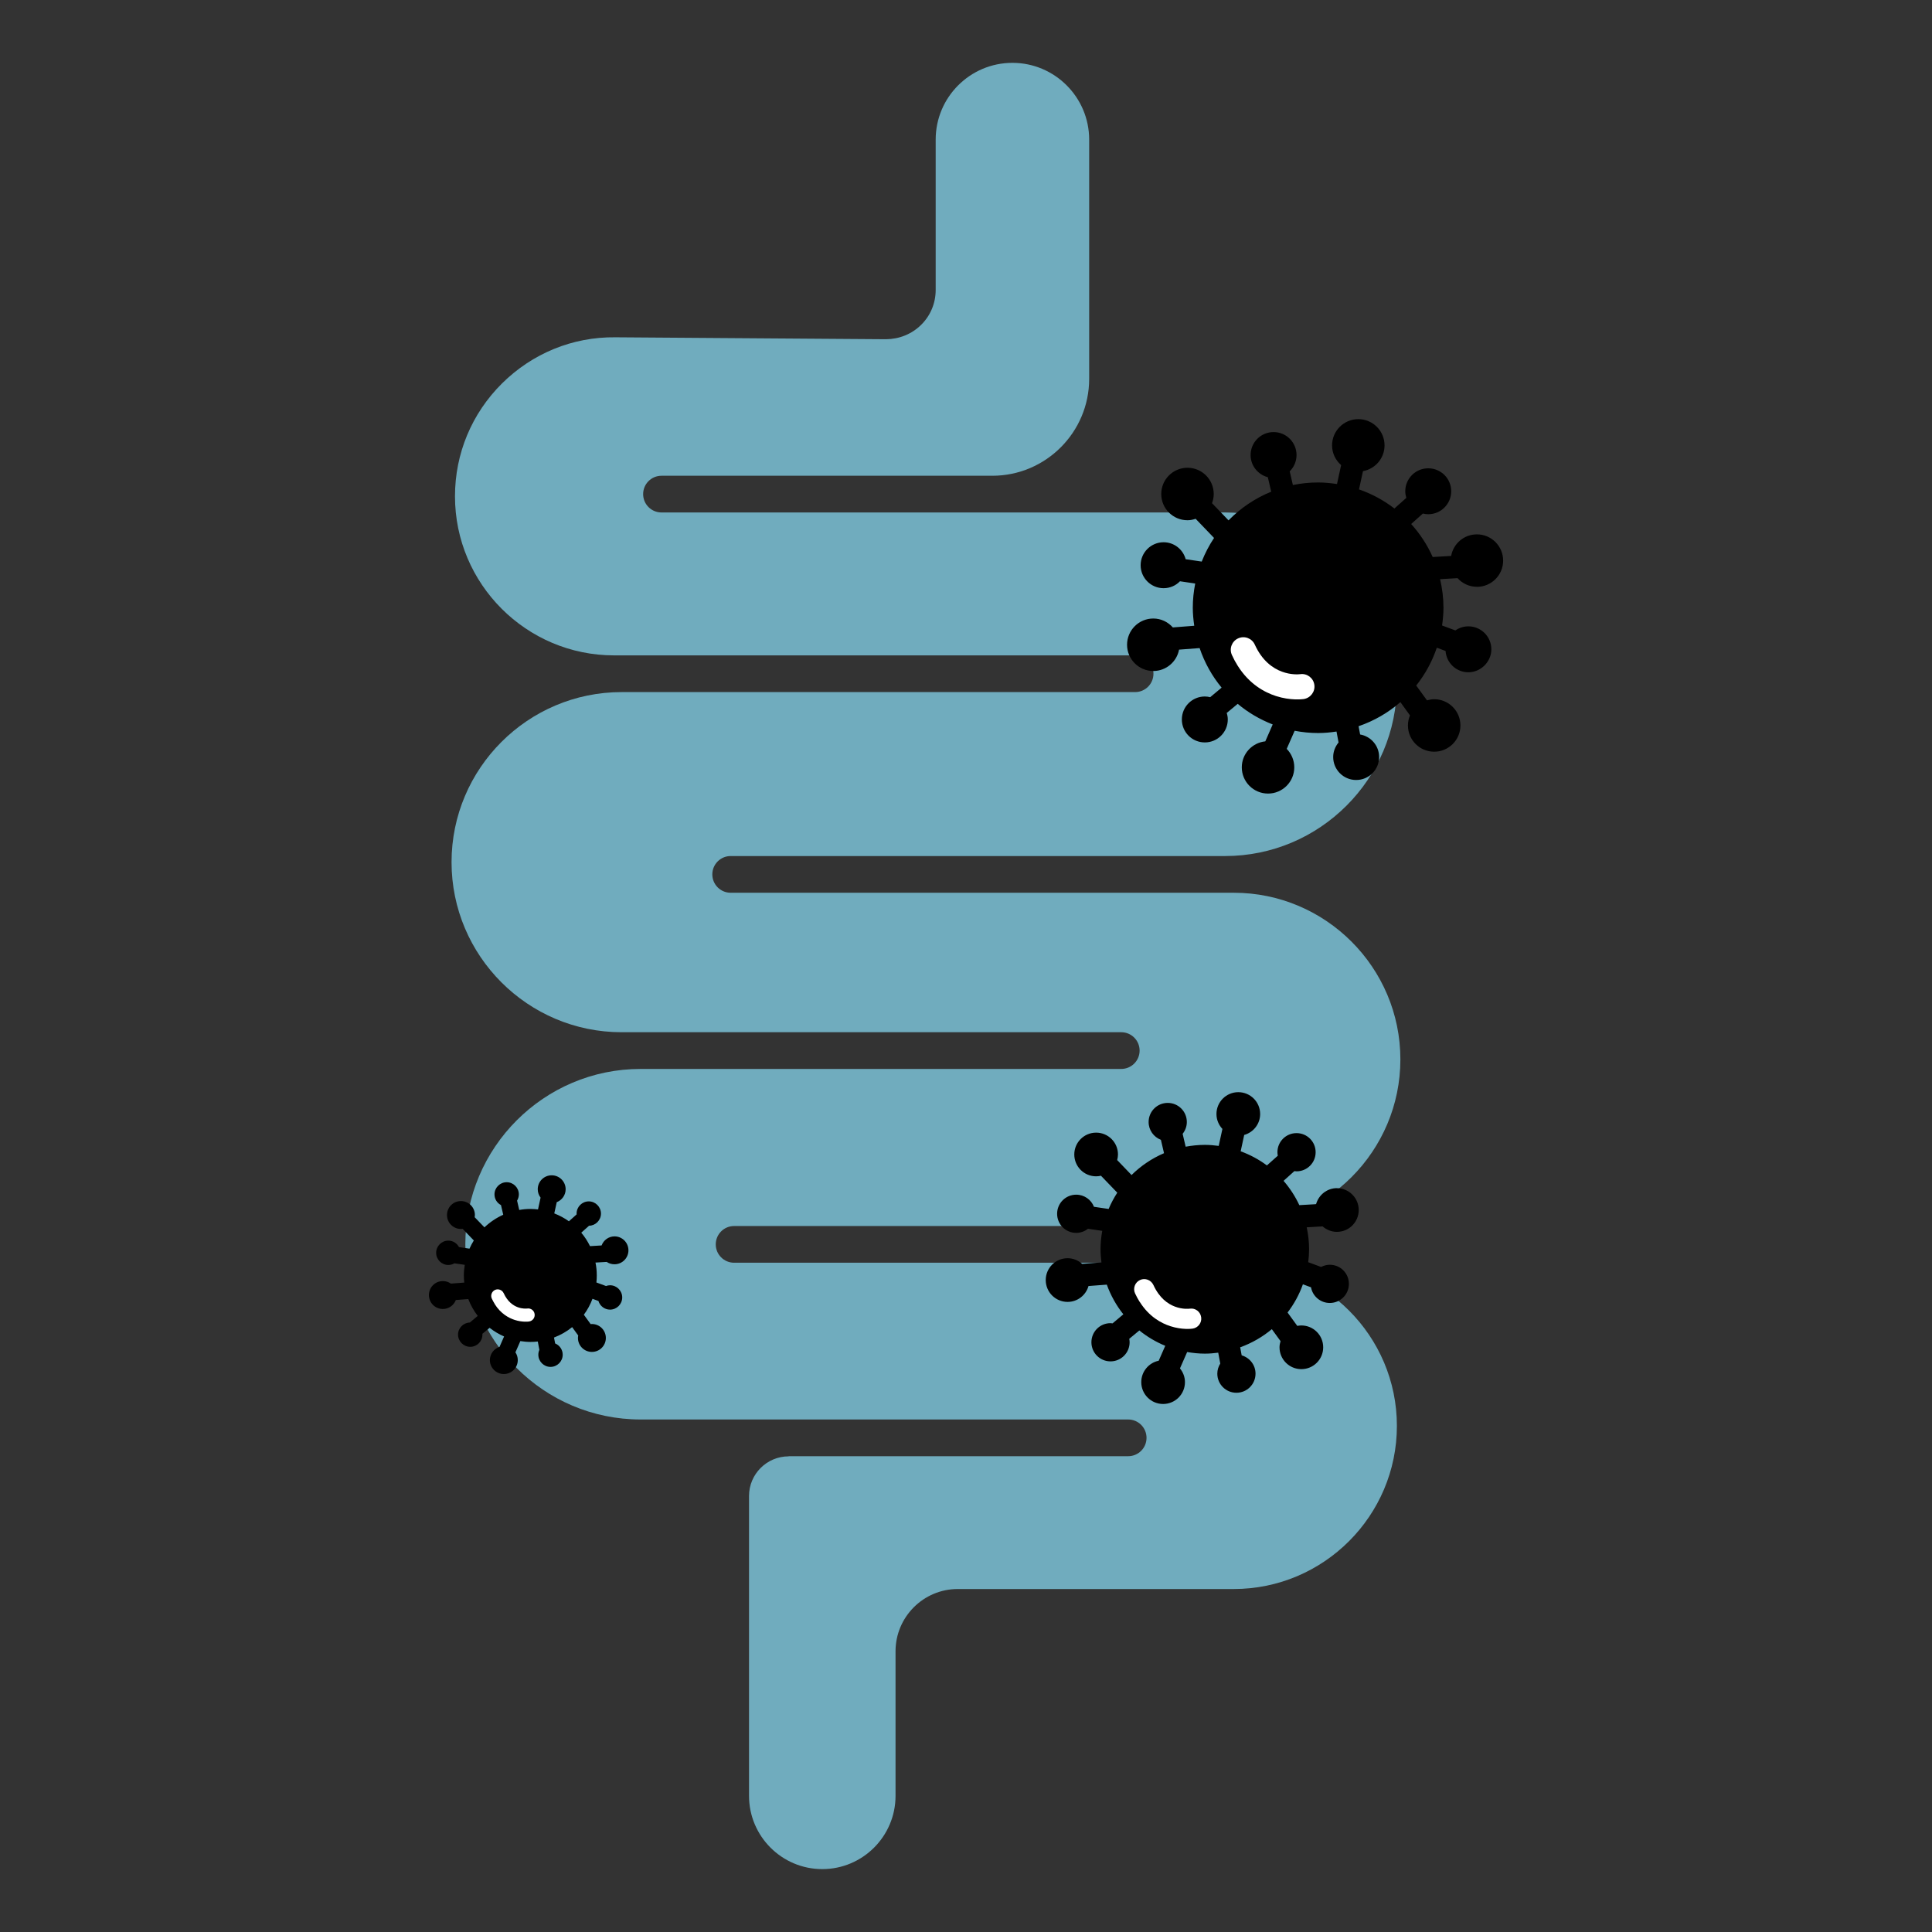 <svg viewBox="0 0 360 360" xmlns="http://www.w3.org/2000/svg" data-name="Calque 1" id="Calque_1">
  <rect x="0" y="0" width="360" height="360" fill="#333333" stroke="none"/>
  <defs>
    <style>
      .cls-1 {
        fill: #70acbe;
      }

      .cls-2 {
        fill: #fff;
      }
    </style>
  </defs>
  <path d="M146.95,271.37c-4.07,0-7.38,3.31-7.38,7.38v55.88c0,7.53,6.12,13.65,13.65,13.65s13.65-6.12,13.65-13.65v-26.94c0-6.39,5.2-11.6,11.6-11.6h51.42c16.76,0,30.4-13.64,30.4-30.4s-13.64-30.4-30.4-30.4h-93.1c-1.89,0-3.42-1.53-3.42-3.42s1.53-3.42,3.42-3.42h93.1c17.12,0,31.05-13.93,31.05-31.05s-13.93-31.05-31.05-31.05h-93.74c-1.89,0-3.42-1.53-3.42-3.42s1.53-3.42,3.42-3.42h92.13c17.65,0,32.01-14.36,32.01-32.01s-14.36-32.01-32.01-32.01h-105.02c-1.89,0-3.42-1.53-3.42-3.42s1.53-3.42,3.42-3.42h61.64c9.95,0,18.05-8.1,18.05-18.05V26.01c0-7.88-6.41-14.3-14.3-14.3s-14.3,6.41-14.3,14.3v28.01c0,2.47-.96,4.79-2.72,6.52s-4.08,2.65-6.54,2.67l-50.45-.36c-7.94-.09-15.45,3-21.1,8.6-5.65,5.61-8.76,13.08-8.76,21.03,0,16.34,13.3,29.64,29.64,29.64h97.09c1.89,0,3.42,1.53,3.42,3.42s-1.53,3.42-3.42,3.42h-95.68c-17.47,0-31.69,14.22-31.69,31.69s14.22,31.69,31.69,31.69h93.1c1.89,0,3.42,1.53,3.42,3.42s-1.53,3.42-3.42,3.42h-89.56c-18.01,0-32.66,14.65-32.66,32.66s14.65,32.66,32.66,32.66h90.85c1.89,0,3.42,1.53,3.42,3.42s-1.53,3.42-3.42,3.42h-63.29Z" class="cls-1"></path>
  <path d="M249.14,221.39c-1.87,0-3.43,1.27-3.91,2.99l-3.12.18c-.77-1.65-1.76-3.17-2.94-4.53l2.02-1.81c.13.01.26.04.4.04,1.97,0,3.56-1.59,3.56-3.56s-1.59-3.56-3.56-3.56-3.56,1.59-3.56,3.56c0,.22.03.44.07.65l-2.03,1.81c-1.48-1.1-3.12-1.99-4.89-2.63l.66-3.05c1.71-.48,2.97-2.04,2.97-3.9,0-2.25-1.82-4.07-4.07-4.07s-4.07,1.82-4.07,4.07c0,1.08.43,2.06,1.11,2.78l-.69,3.16c-.85-.11-1.7-.19-2.58-.19-1.23,0-2.42.13-3.58.34l-.56-2.4c.48-.61.78-1.36.78-2.2,0-1.97-1.59-3.56-3.56-3.56s-3.56,1.59-3.56,3.56c0,1.52.95,2.8,2.29,3.32l.58,2.49c-2.27.97-4.32,2.36-6.05,4.07l-2.68-2.79c.09-.34.15-.68.15-1.04,0-2.25-1.82-4.07-4.07-4.07s-4.07,1.82-4.07,4.07,1.82,4.07,4.07,4.07c.31,0,.61-.04.9-.11l3.04,3.16c-.62.96-1.16,1.96-1.61,3.03l-2.73-.4c-.52-1.32-1.8-2.26-3.31-2.26-1.97,0-3.56,1.59-3.56,3.56s1.59,3.56,3.56,3.56c.83,0,1.59-.3,2.19-.77l2.66.39c-.2,1.11-.32,2.25-.32,3.42,0,.83.07,1.65.17,2.46l-3.59.28c-.72-.65-1.67-1.06-2.72-1.06-2.25,0-4.07,1.82-4.07,4.07s1.82,4.07,4.07,4.07c1.86,0,3.42-1.26,3.9-2.96l3.41-.26c.73,2.02,1.77,3.88,3.08,5.53-.6.5-1.27,1.06-2.01,1.69-.13-.01-.25-.04-.38-.04-1.97,0-3.56,1.59-3.56,3.56s1.59,3.56,3.56,3.56,3.56-1.59,3.56-3.56c0-.22-.03-.43-.07-.64.64-.53,1.27-1.06,1.88-1.56,1.45,1.17,3.08,2.14,4.83,2.86l-1.22,2.78c-1.85.38-3.25,2.02-3.25,3.99,0,2.25,1.82,4.07,4.07,4.07s4.07-1.82,4.07-4.07c0-.98-.36-1.86-.93-2.56l1.34-3.05c1.07.18,2.17.3,3.29.3.85,0,1.68-.07,2.5-.18l.38,2.03c-.34.55-.55,1.19-.55,1.88,0,1.97,1.59,3.56,3.56,3.56s3.56-1.59,3.56-3.56c0-1.62-1.09-2.98-2.58-3.41l-.28-1.5c2.17-.78,4.16-1.93,5.9-3.38l1.62,2.23c-.11.37-.19.75-.19,1.15,0,2.25,1.82,4.07,4.07,4.07s4.07-1.82,4.07-4.07-1.82-4.07-4.07-4.07c-.26,0-.51.03-.76.08l-1.81-2.49c1.21-1.58,2.18-3.35,2.86-5.26l1.51.56c.3,1.66,1.75,2.92,3.5,2.92,1.97,0,3.56-1.59,3.56-3.56s-1.59-3.56-3.56-3.56c-.59,0-1.13.16-1.62.41l-2.4-.89c.1-.79.16-1.59.16-2.41,0-1.4-.16-2.77-.44-4.09l2.96-.17c.72.62,1.64,1.02,2.66,1.02,2.25,0,4.07-1.82,4.07-4.07s-1.82-4.07-4.07-4.07Z"></path>
  <path d="M114.52,230.38c-1.11,0-2.05.7-2.42,1.69l-2.16.13c-.44-.9-.99-1.75-1.63-2.51l1.45-1.29c1.23-.03,2.22-1.03,2.22-2.27s-1.02-2.27-2.27-2.27-2.27,1.02-2.27,2.27c0,.05.01.1.01.15l-1.44,1.29c-.84-.6-1.76-1.09-2.73-1.47l.46-2.09c.97-.38,1.66-1.31,1.66-2.41,0-1.43-1.16-2.6-2.6-2.6s-2.6,1.16-2.6,2.6c0,.59.2,1.13.53,1.56l-.48,2.2c-.47-.05-.95-.09-1.43-.09-.71,0-1.39.07-2.07.19l-.4-1.74c.2-.34.33-.74.33-1.16,0-1.25-1.02-2.27-2.27-2.27s-2.27,1.02-2.27,2.27c0,.87.49,1.61,1.21,1.99l.42,1.8c-1.3.58-2.48,1.38-3.5,2.35l-1.82-1.89c.02-.13.04-.27.04-.41,0-1.43-1.16-2.6-2.6-2.6s-2.6,1.16-2.6,2.6,1.16,2.6,2.6,2.6c.1,0,.21-.02.31-.03l2.09,2.17c-.3.49-.58,1-.81,1.53l-1.95-.29c-.38-.71-1.13-1.21-1.99-1.21-1.25,0-2.27,1.02-2.27,2.27s1.02,2.27,2.27,2.27c.41,0,.8-.12,1.13-.31l1.93.28c-.1.64-.17,1.29-.17,1.96,0,.46.03.91.08,1.35l-2.5.19c-.42-.3-.93-.47-1.49-.47-1.43,0-2.6,1.16-2.6,2.6s1.16,2.6,2.6,2.6c1.11,0,2.04-.69,2.42-1.67l2.32-.18c.43,1.14,1.03,2.19,1.76,3.14-.43.36-.92.77-1.47,1.23-1.22.04-2.2,1.03-2.2,2.26s1.02,2.27,2.27,2.27,2.27-1.02,2.27-2.27c0-.05-.01-.1-.01-.15.46-.38.92-.76,1.35-1.12.82.64,1.73,1.19,2.7,1.61l-.85,1.94c-1.04.34-1.8,1.31-1.8,2.46,0,1.43,1.16,2.6,2.6,2.6s2.6-1.16,2.6-2.6c0-.53-.16-1.03-.44-1.44l.92-2.1c.61.09,1.24.16,1.87.16.47,0,.93-.03,1.38-.08l.29,1.56c-.12.28-.19.58-.19.9,0,1.25,1.02,2.27,2.27,2.27s2.27-1.02,2.27-2.27c0-.95-.58-1.76-1.41-2.1l-.21-1.1c1.23-.47,2.38-1.12,3.38-1.94l1.13,1.56c-.03.15-.05.31-.05.46,0,1.43,1.16,2.6,2.6,2.6s2.6-1.16,2.6-2.6-1.16-2.6-2.6-2.6c-.08,0-.15.02-.23.02l-1.27-1.75c.67-.9,1.21-1.9,1.61-2.97l1.11.41c.28.93,1.14,1.61,2.16,1.61,1.25,0,2.27-1.02,2.27-2.27s-1.02-2.27-2.27-2.27c-.26,0-.51.05-.75.14l-1.79-.66c.05-.43.07-.87.07-1.32,0-.82-.08-1.62-.24-2.39l2.09-.12c.41.28.91.44,1.45.44,1.43,0,2.6-1.16,2.6-2.6s-1.16-2.6-2.6-2.6Z"></path>
  <path d="M275.2,109.35c2.7,0,4.89-2.19,4.89-4.89s-2.19-4.89-4.89-4.89c-2.4,0-4.39,1.73-4.8,4.02l-3.44.2c-1.01-2.27-2.37-4.33-4.01-6.15l2.18-1.95c.32.08.66.13,1,.13,2.36,0,4.28-1.91,4.28-4.28s-1.91-4.28-4.28-4.28-4.28,1.92-4.28,4.28c0,.43.08.84.2,1.23l-2.22,1.98c-1.98-1.52-4.2-2.73-6.6-3.56l.74-3.4c2.28-.41,4.02-2.4,4.02-4.8,0-2.7-2.19-4.89-4.89-4.89s-4.89,2.19-4.89,4.89c0,1.47.66,2.78,1.69,3.67l-.77,3.53c-1.15-.17-2.31-.29-3.51-.29-1.62,0-3.19.16-4.71.48l-.59-2.55c.78-.78,1.27-1.85,1.27-3.04,0-2.36-1.91-4.28-4.28-4.28s-4.28,1.92-4.28,4.28c0,1.99,1.37,3.65,3.21,4.13l.63,2.7c-3.01,1.22-5.71,3.05-7.95,5.34l-3.08-3.2c.2-.53.32-1.1.32-1.71,0-2.7-2.19-4.89-4.89-4.89s-4.89,2.19-4.89,4.89,2.19,4.89,4.89,4.89c.53,0,1.04-.11,1.52-.27l3.43,3.57c-.92,1.37-1.68,2.85-2.3,4.4l-2.99-.44c-.49-1.82-2.14-3.16-4.11-3.16-2.36,0-4.28,1.92-4.28,4.28s1.91,4.28,4.28,4.28c1.2,0,2.28-.49,3.05-1.29l2.84.42c-.29,1.46-.45,2.97-.45,4.51,0,1.14.11,2.26.27,3.36l-3.99.31c-.9-1.01-2.19-1.66-3.64-1.66-2.7,0-4.89,2.19-4.89,4.89s2.19,4.89,4.89,4.89c2.39,0,4.37-1.72,4.8-3.98l3.83-.29c.92,2.71,2.31,5.21,4.1,7.37-.64.53-1.34,1.12-2.13,1.78-.32-.08-.66-.13-1-.13-2.36,0-4.28,1.91-4.28,4.28s1.91,4.28,4.28,4.28,4.28-1.92,4.28-4.28c0-.43-.08-.83-.2-1.21.7-.58,1.39-1.15,2.05-1.7,1.93,1.62,4.13,2.91,6.52,3.84l-1.38,3.15c-2.46.26-4.38,2.32-4.38,4.84,0,2.7,2.19,4.89,4.89,4.89s4.89-2.19,4.89-4.89c0-1.34-.54-2.55-1.41-3.44l1.48-3.37c1.42.27,2.88.42,4.38.42,1.16,0,2.3-.11,3.42-.28l.38,2.04c-.61.74-1,1.68-1,2.71,0,2.36,1.91,4.28,4.28,4.28s4.28-1.91,4.28-4.28c0-2.11-1.53-3.85-3.54-4.2l-.29-1.54c2.89-.99,5.53-2.52,7.79-4.49l1.79,2.47c-.24.58-.38,1.21-.38,1.88,0,2.7,2.19,4.89,4.89,4.89s4.89-2.19,4.89-4.89-2.19-4.89-4.89-4.89c-.47,0-.91.09-1.34.21l-2.01-2.76c1.66-2.09,2.97-4.47,3.84-7.05l1.63.61c.16,2.22,1.99,3.97,4.25,3.97s4.28-1.91,4.28-4.28-1.92-4.28-4.28-4.28c-.9,0-1.73.28-2.42.76l-2.48-.92c.15-1.08.26-2.18.26-3.31,0-1.83-.23-3.61-.63-5.32l3.25-.19c.89.98,2.17,1.61,3.61,1.61Z"></path>
  <path d="M230.62,124.04c-.38-.6-.74-1.26-1.07-1.99-.54-1.18-.02-2.56,1.16-3.1s2.56-.02,3.1,1.16c2.74,6.02,7.89,5.58,8.47,5.51,1.28-.18,2.45.71,2.63,1.99.18,1.28-.72,2.46-2,2.65-.24.03-2.44.31-5.14-.56-2.15-.69-4.99-2.22-7.15-5.66Z" class="cls-2"></path>
  <path d="M212.36,242.59c-.3-.48-.59-1.01-.86-1.59-.43-.94-.01-2.06.93-2.49s2.05-.01,2.49.93c2.2,4.83,6.32,4.47,6.79,4.41,1.03-.15,1.97.57,2.11,1.6.15,1.03-.58,1.98-1.6,2.12-.19.03-1.95.25-4.12-.45-1.72-.55-4-1.78-5.73-4.54Z" class="cls-2"></path>
  <path d="M92.2,243c-.2-.31-.38-.66-.56-1.03-.28-.61,0-1.33.6-1.61s1.33,0,1.61.6c1.43,3.13,4.1,2.9,4.4,2.86.67-.09,1.28.37,1.37,1.04.09.67-.37,1.28-1.04,1.38-.13.02-1.27.16-2.67-.29-1.12-.36-2.59-1.16-3.72-2.94Z" class="cls-2"></path>
</svg>